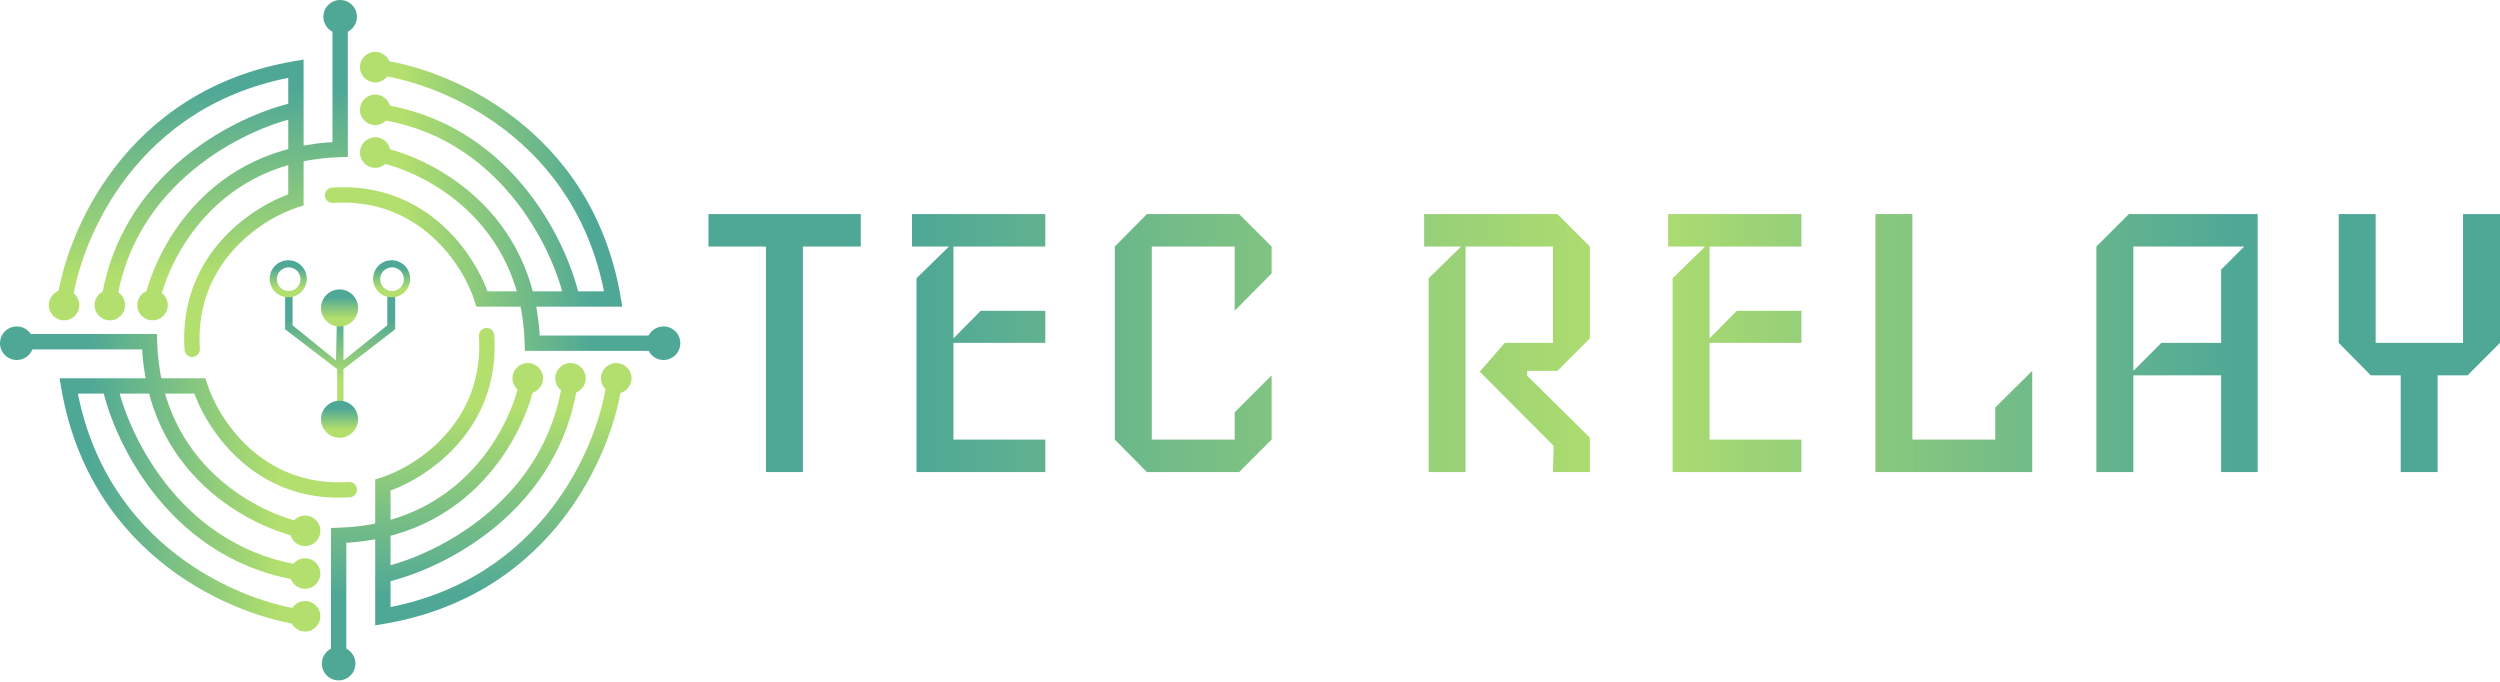 <svg xmlns="http://www.w3.org/2000/svg" fill="none" viewBox="0 0 407 111" height="111" width="407">
<path fill="url(#paint0_linear_95_98)" d="M140.136 40.138H130.715V76.851H124.697V40.138H115.337V34.85H140.136V40.138Z"></path>
<path fill="url(#paint1_linear_95_98)" d="M170.175 76.851H149.205V45.304L154.493 40.138H148.476V34.85H170.175V40.138H155.223V55.091L159.66 50.593H170.175V55.82H155.223V71.563H170.175V76.851Z"></path>
<path fill="url(#paint2_linear_95_98)" d="M207.02 71.563L201.732 76.851H186.718L181.491 71.563V40.138L186.718 34.85H201.732L207.02 40.138V44.514L201.002 50.593V40.138H187.508V71.563H201.002V67.126L207.02 61.108V71.563Z"></path>
<path fill="url(#paint3_linear_95_98)" d="M258.838 76.851H252.821L252.942 72.596L240.907 60.5L244.98 55.82H252.821V40.138H238.597V76.851H232.58V45.304L237.868 40.138H231.851V34.85H253.55L258.838 40.138V55.091L253.55 60.379H248.627V61.169L258.838 71.259V76.851Z"></path>
<path fill="url(#paint4_linear_95_98)" d="M293.273 76.851H272.303V45.304L277.591 40.138H271.573V34.85H293.273V40.138H278.32V55.091L282.757 50.593H293.273V55.82H278.32V71.563H293.273V76.851Z"></path>
<path fill="url(#paint5_linear_95_98)" d="M330.847 76.851H305.318V34.85H311.335V71.563H324.829V66.335L330.847 60.379V76.851Z"></path>
<path fill="url(#paint6_linear_95_98)" d="M367.549 76.851H361.592V61.108H347.308V76.851H341.291V40.138L346.579 34.85H367.549V76.851ZM365.361 40.138H347.308V60.379L351.867 55.82H361.592V43.907L365.361 40.138Z"></path>
<path fill="url(#paint7_linear_95_98)" d="M407 55.82L401.712 61.108H396.849V76.851H390.832V61.108H385.969L380.742 55.82V34.85H386.759V55.82H400.982V34.85H407V55.82Z"></path>
<path fill="#B2DF6D" d="M20.363 49.667C20.363 51.038 19.252 52.15 17.88 52.15C16.509 52.15 15.397 51.038 15.397 49.667C15.397 48.295 16.509 47.183 17.88 47.183C19.252 47.183 20.363 48.295 20.363 49.667Z"></path>
<path fill="#B2DF6D" d="M27.317 49.667C27.317 51.038 26.205 52.15 24.833 52.15C23.462 52.15 22.35 51.038 22.35 49.667C22.35 48.295 23.462 47.183 24.833 47.183C26.205 47.183 27.317 48.295 27.317 49.667Z"></path>
<path fill="#B2DF6D" d="M52.15 86.42C52.15 87.792 51.038 88.903 49.667 88.903C48.295 88.903 47.183 87.792 47.183 86.42C47.183 85.049 48.295 83.937 49.667 83.937C51.038 83.937 52.15 85.049 52.15 86.42Z"></path>
<path fill="#B2DF6D" d="M52.15 93.374C52.15 94.745 51.038 95.857 49.667 95.857C48.295 95.857 47.183 94.745 47.183 93.374C47.183 92.002 48.295 90.89 49.667 90.89C51.038 90.89 52.15 92.002 52.15 93.374Z"></path>
<path fill="#B2DF6D" d="M52.15 100.327C52.15 101.698 51.038 102.81 49.667 102.81C48.295 102.81 47.183 101.698 47.183 100.327C47.183 98.955 48.295 97.844 49.667 97.844C51.038 97.844 52.15 98.955 52.15 100.327Z"></path>
<path fill="#B2DF6D" d="M63.573 10.927C63.573 12.298 62.462 13.41 61.09 13.41C59.718 13.41 58.607 12.298 58.607 10.927C58.607 9.555 59.718 8.443 61.09 8.443C62.462 8.443 63.573 9.555 63.573 10.927Z"></path>
<path fill="#B2DF6D" d="M63.573 17.88C63.573 19.252 62.462 20.363 61.09 20.363C59.718 20.363 58.607 19.252 58.607 17.88C58.607 16.509 59.718 15.397 61.09 15.397C62.462 15.397 63.573 16.509 63.573 17.88Z"></path>
<path fill="#B2DF6D" d="M63.573 24.833C63.573 26.205 62.462 27.317 61.09 27.317C59.718 27.317 58.607 26.205 58.607 24.833C58.607 23.462 59.718 22.35 61.09 22.35C62.462 22.35 63.573 23.462 63.573 24.833Z"></path>
<path fill="#B2DF6D" d="M102.81 61.587C102.81 62.958 101.698 64.07 100.327 64.07C98.955 64.07 97.843 62.958 97.843 61.587C97.843 60.215 98.955 59.103 100.327 59.103C101.698 59.103 102.81 60.215 102.81 61.587Z"></path>
<path fill="#B2DF6D" d="M95.36 61.587C95.36 62.958 94.248 64.07 92.877 64.07C91.505 64.07 90.393 62.958 90.393 61.587C90.393 60.215 91.505 59.103 92.877 59.103C94.248 59.103 95.36 60.215 95.36 61.587Z"></path>
<path fill="#B2DF6D" d="M88.407 61.587C88.407 62.958 87.295 64.07 85.923 64.07C84.552 64.07 83.44 62.958 83.44 61.587C83.44 60.215 84.552 59.103 85.923 59.103C87.295 59.103 88.407 60.215 88.407 61.587Z"></path>
<path fill="#4FA896" d="M5.463 55.875C5.463 57.384 4.24 58.607 2.732 58.607C1.223 58.607 0 57.384 0 55.875C0 54.366 1.223 53.143 2.732 53.143C4.24 53.143 5.463 54.366 5.463 55.875Z"></path>
<path fill="#4FA896" d="M57.862 108.036C57.862 109.545 56.639 110.768 55.13 110.768C53.621 110.768 52.398 109.545 52.398 108.036C52.398 106.528 53.621 105.305 55.13 105.305C56.639 105.305 57.862 106.528 57.862 108.036Z"></path>
<path fill="#4FA896" d="M110.757 55.875C110.757 57.384 109.534 58.607 108.025 58.607C106.516 58.607 105.293 57.384 105.293 55.875C105.293 54.366 106.516 53.143 108.025 53.143C109.534 53.143 110.757 54.366 110.757 55.875Z"></path>
<path fill="#4FA896" d="M58.11 2.732C58.11 4.24 56.887 5.463 55.378 5.463C53.87 5.463 52.647 4.24 52.647 2.732C52.647 1.223 53.87 0 55.378 0C56.887 0 58.11 1.223 58.11 2.732Z"></path>
<path fill="#B2DF6D" d="M12.913 49.667C12.913 51.038 11.802 52.15 10.43 52.15C9.059 52.15 7.947 51.038 7.947 49.667C7.947 48.295 9.059 47.183 10.43 47.183C11.802 47.183 12.913 48.295 12.913 49.667Z"></path>
<path fill="url(#paint8_linear_95_98)" d="M48.177 11.175H49.427V9.696L47.968 9.943L48.177 11.175ZM48.177 32.532L48.552 33.724L49.427 33.448V32.532H48.177ZM30.043 56.952C30.089 57.64 30.684 58.162 31.373 58.116C32.062 58.07 32.583 57.474 32.537 56.785L30.043 56.952ZM55.378 24.337L55.414 25.586L56.628 25.552V24.337H55.378ZM10.43 49.667L11.671 49.817C12.958 39.202 22.117 16.85 48.385 12.408L48.177 11.175L47.968 9.943C20.199 14.639 10.551 38.278 9.189 49.516L10.43 49.667ZM48.177 11.175H46.927V17.88H48.177H49.427V11.175H48.177ZM48.177 17.88L47.908 16.659C43.221 17.691 36.094 20.554 29.765 25.809C23.417 31.08 17.834 38.796 16.393 49.5L17.632 49.667L18.871 49.834C20.211 39.876 25.389 32.692 31.362 27.732C37.355 22.756 44.11 20.055 48.446 19.101L48.177 17.88ZM48.177 32.532L47.801 31.34C41.502 33.324 28.994 41.218 30.043 56.952L31.29 56.868L32.537 56.785C31.6 42.719 42.766 35.547 48.552 33.724L48.177 32.532ZM24.585 49.667L25.813 49.902C27.324 42.027 35.366 26.159 55.414 25.586L55.378 24.337L55.343 23.087C33.671 23.706 24.992 40.916 23.358 49.431L24.585 49.667ZM55.378 24.337H56.628V2.98H55.378H54.128V24.337H55.378ZM48.177 32.532H49.427V17.88H48.177H46.927V32.532H48.177Z"></path>
<path fill="url(#paint9_linear_95_98)" d="M99.83 48.674V49.924H101.309L101.063 48.465L99.83 48.674ZM78.473 48.674L77.281 49.049L77.557 49.924H78.473V48.674ZM54.054 30.54C53.365 30.586 52.844 31.181 52.889 31.87C52.935 32.559 53.531 33.08 54.22 33.034L54.054 30.54ZM86.668 55.875L85.419 55.911L85.454 57.125H86.668V55.875ZM61.338 10.927L61.188 12.168C71.803 13.455 94.155 22.614 98.598 48.882L99.83 48.674L101.063 48.465C96.366 20.696 72.727 11.048 61.489 9.686L61.338 10.927ZM99.83 48.674V47.424H93.125V48.674V49.924H99.83V48.674ZM93.125 48.674L94.346 48.405C93.314 43.718 90.451 36.591 85.196 30.262C79.925 23.914 72.209 18.331 61.505 16.89L61.338 18.129L61.172 19.367C71.129 20.708 78.313 25.886 83.273 31.859C88.249 37.852 90.95 44.607 91.904 48.943L93.125 48.674ZM78.473 48.674L79.666 48.298C77.681 41.999 69.787 29.491 54.054 30.54L54.137 31.787L54.22 33.034C68.286 32.096 75.458 43.263 77.281 49.049L78.473 48.674ZM61.338 25.082L61.103 26.31C68.978 27.821 84.846 35.863 85.419 55.911L86.668 55.875L87.918 55.84C87.299 34.168 70.089 25.489 61.574 23.854L61.338 25.082ZM86.668 55.875V57.125H108.025V55.875V54.625H86.668V55.875ZM78.473 48.674V49.924H93.125V48.674V47.424H78.473V48.674Z"></path>
<path fill="url(#paint10_linear_95_98)" d="M11.175 62.828V61.578H9.696L9.942 63.037L11.175 62.828ZM32.532 62.828L33.724 62.453L33.448 61.578H32.532V62.828ZM56.952 80.962C57.64 80.916 58.161 80.321 58.116 79.632C58.07 78.943 57.474 78.422 56.785 78.468L56.952 80.962ZM24.337 55.627L25.586 55.591L25.552 54.377H24.337V55.627ZM49.667 100.575L49.817 99.334C39.202 98.048 16.85 88.888 12.408 62.62L11.175 62.828L9.942 63.037C14.639 90.806 38.278 100.454 49.516 101.816L49.667 100.575ZM11.175 62.828V64.079H17.88V62.828V61.578H11.175V62.828ZM17.88 62.828L16.659 63.097C17.691 67.784 20.554 74.912 25.809 81.24C31.08 87.589 38.796 93.171 49.5 94.612L49.667 93.374L49.834 92.135C39.876 90.794 32.692 85.616 27.732 79.643C22.756 73.65 20.055 66.895 19.101 62.56L17.88 62.828ZM32.532 62.828L31.339 63.204C33.324 69.504 41.218 82.011 56.952 80.962L56.868 79.715L56.785 78.468C42.719 79.406 35.547 68.239 33.724 62.453L32.532 62.828ZM49.667 86.42L49.902 85.193C42.027 83.681 26.159 75.639 25.586 55.591L24.337 55.627L23.087 55.663C23.706 77.334 40.916 86.014 49.431 87.648L49.667 86.42ZM24.337 55.627V54.377H2.98V55.627L2.98 56.877H24.337V55.627ZM32.532 62.828V61.578H17.88V62.828V64.079H32.532V62.828Z"></path>
<path fill="url(#paint11_linear_95_98)" d="M62.332 100.327H61.082V101.806L62.54 101.56L62.332 100.327ZM62.332 78.971L61.956 77.778L61.082 78.054V78.971H62.332ZM80.466 54.551C80.42 53.862 79.824 53.341 79.135 53.386C78.446 53.432 77.925 54.028 77.971 54.717L80.466 54.551ZM55.13 87.165L55.094 85.916L53.88 85.951V87.165L55.13 87.165ZM100.078 61.836L98.838 61.685C97.551 72.3 88.392 94.652 62.123 99.095L62.332 100.327L62.54 101.56C90.309 96.863 99.957 73.224 101.319 61.986L100.078 61.836ZM62.332 100.327H63.582L63.582 93.622H62.332H61.082L61.082 100.327H62.332ZM62.332 93.622L62.6 94.843C67.288 93.811 74.415 90.948 80.743 85.694C87.092 80.422 92.675 72.706 94.116 62.002L92.877 61.836L91.638 61.669C90.297 71.626 85.119 78.81 79.146 83.77C73.153 88.747 66.399 91.447 62.063 92.401L62.332 93.622ZM62.332 78.971L62.707 80.163C69.007 78.178 81.515 70.284 80.466 54.551L79.218 54.634L77.971 54.717C78.909 68.783 67.742 75.955 61.956 77.778L62.332 78.971ZM85.923 61.836L84.696 61.6C83.184 69.475 75.143 85.343 55.094 85.916L55.13 87.165L55.166 88.415C76.837 87.796 85.517 70.586 87.151 62.071L85.923 61.836ZM55.13 87.165L53.88 87.165L53.88 108.522H55.13H56.38L56.38 87.165H55.13ZM62.332 78.971H61.082L61.082 93.622H62.332H63.582L63.582 78.971H62.332Z"></path>
<path fill="url(#paint12_linear_95_98)" d="M64.336 48.276V53.608L55.92 60.096V65.942H54.892V60.096L46.413 53.608V48.083H47.633V52.965L54.7 58.683L54.828 52.773H55.92V58.683L63.051 52.965V48.276L63.886 48.083L64.336 48.276Z"></path>
<ellipse fill="url(#paint13_linear_95_98)" ry="3.019" rx="3.019" cy="50.139" cx="55.278"></ellipse>
<ellipse fill="url(#paint14_linear_95_98)" ry="3.019" rx="3.019" cy="68.254" cx="55.278"></ellipse>
<path fill="url(#paint15_linear_95_98)" d="M63.758 42.366C65.425 42.366 66.777 43.718 66.777 45.386C66.776 47.053 65.425 48.404 63.758 48.404C62.091 48.404 60.739 47.053 60.739 45.386C60.739 43.718 62.09 42.366 63.758 42.366ZM63.822 43.522C62.758 43.522 61.895 44.385 61.895 45.449C61.895 46.513 62.758 47.377 63.822 47.377C64.887 47.377 65.749 46.513 65.749 45.449C65.749 44.385 64.886 43.523 63.822 43.522Z"></path>
<path fill="url(#paint16_linear_95_98)" d="M46.927 42.366C48.594 42.366 49.946 43.718 49.946 45.386C49.946 47.053 48.594 48.404 46.927 48.404C45.26 48.404 43.908 47.053 43.908 45.386C43.908 43.718 45.26 42.366 46.927 42.366ZM46.991 43.522C45.926 43.523 45.064 44.385 45.064 45.449C45.064 46.513 45.926 47.377 46.991 47.377C48.055 47.377 48.918 46.513 48.918 45.449C48.918 44.385 48.055 43.522 46.991 43.522Z"></path>
<defs>
<linearGradient gradientUnits="userSpaceOnUse" y2="56.958" x2="411.516" y1="56.958" x1="115.337" id="paint0_linear_95_98">
<stop stop-color="#4FA896" offset="0.115"></stop>
<stop stop-color="#B2DF6D" offset="0.505"></stop>
<stop stop-color="#4FA896" offset="0.841"></stop>
</linearGradient>
<linearGradient gradientUnits="userSpaceOnUse" y2="56.958" x2="411.516" y1="56.958" x1="115.337" id="paint1_linear_95_98">
<stop stop-color="#4FA896" offset="0.115"></stop>
<stop stop-color="#B2DF6D" offset="0.505"></stop>
<stop stop-color="#4FA896" offset="0.841"></stop>
</linearGradient>
<linearGradient gradientUnits="userSpaceOnUse" y2="56.958" x2="411.516" y1="56.958" x1="115.337" id="paint2_linear_95_98">
<stop stop-color="#4FA896" offset="0.115"></stop>
<stop stop-color="#B2DF6D" offset="0.505"></stop>
<stop stop-color="#4FA896" offset="0.841"></stop>
</linearGradient>
<linearGradient gradientUnits="userSpaceOnUse" y2="56.958" x2="411.516" y1="56.958" x1="115.337" id="paint3_linear_95_98">
<stop stop-color="#4FA896" offset="0.115"></stop>
<stop stop-color="#B2DF6D" offset="0.505"></stop>
<stop stop-color="#4FA896" offset="0.841"></stop>
</linearGradient>
<linearGradient gradientUnits="userSpaceOnUse" y2="56.958" x2="411.516" y1="56.958" x1="115.337" id="paint4_linear_95_98">
<stop stop-color="#4FA896" offset="0.115"></stop>
<stop stop-color="#B2DF6D" offset="0.505"></stop>
<stop stop-color="#4FA896" offset="0.841"></stop>
</linearGradient>
<linearGradient gradientUnits="userSpaceOnUse" y2="56.958" x2="411.516" y1="56.958" x1="115.337" id="paint5_linear_95_98">
<stop stop-color="#4FA896" offset="0.115"></stop>
<stop stop-color="#B2DF6D" offset="0.505"></stop>
<stop stop-color="#4FA896" offset="0.841"></stop>
</linearGradient>
<linearGradient gradientUnits="userSpaceOnUse" y2="56.958" x2="411.516" y1="56.958" x1="115.337" id="paint6_linear_95_98">
<stop stop-color="#4FA896" offset="0.115"></stop>
<stop stop-color="#B2DF6D" offset="0.505"></stop>
<stop stop-color="#4FA896" offset="0.841"></stop>
</linearGradient>
<linearGradient gradientUnits="userSpaceOnUse" y2="56.958" x2="411.516" y1="56.958" x1="115.337" id="paint7_linear_95_98">
<stop stop-color="#4FA896" offset="0.115"></stop>
<stop stop-color="#B2DF6D" offset="0.505"></stop>
<stop stop-color="#4FA896" offset="0.841"></stop>
</linearGradient>
<linearGradient gradientUnits="userSpaceOnUse" y2="56.868" x2="32.904" y1="2.98" x1="32.904" id="paint8_linear_95_98">
<stop stop-color="#4FA896" offset="0.216"></stop>
<stop stop-color="#B2DF6D" offset="0.784"></stop>
</linearGradient>
<linearGradient gradientUnits="userSpaceOnUse" y2="33.401" x2="54.137" y1="33.401" x1="108.025" id="paint9_linear_95_98">
<stop stop-color="#4FA896" offset="0.216"></stop>
<stop stop-color="#B2DF6D" offset="0.784"></stop>
</linearGradient>
<linearGradient gradientUnits="userSpaceOnUse" y2="78.101" x2="56.868" y1="78.101" x1="2.98" id="paint10_linear_95_98">
<stop stop-color="#4FA896" offset="0.216"></stop>
<stop stop-color="#B2DF6D" offset="0.784"></stop>
</linearGradient>
<linearGradient gradientUnits="userSpaceOnUse" y2="54.634" x2="77.604" y1="108.522" x1="77.604" id="paint11_linear_95_98">
<stop stop-color="#4FA896" offset="0.216"></stop>
<stop stop-color="#B2DF6D" offset="0.784"></stop>
</linearGradient>
<linearGradient gradientUnits="userSpaceOnUse" y2="65.942" x2="55.374" y1="48.083" x1="55.374" id="paint12_linear_95_98">
<stop stop-color="#4FA896" offset="0.216"></stop>
<stop stop-color="#B2DF6D" offset="0.769"></stop>
</linearGradient>
<linearGradient gradientUnits="userSpaceOnUse" y2="53.158" x2="55.278" y1="47.12" x1="55.278" id="paint13_linear_95_98">
<stop stop-color="#4FA896" offset="0.216"></stop>
<stop stop-color="#B2DF6D" offset="0.769"></stop>
</linearGradient>
<linearGradient gradientUnits="userSpaceOnUse" y2="71.274" x2="55.278" y1="65.235" x1="55.278" id="paint14_linear_95_98">
<stop stop-color="#4FA896" offset="0.216"></stop>
<stop stop-color="#B2DF6D" offset="0.769"></stop>
</linearGradient>
<linearGradient gradientUnits="userSpaceOnUse" y2="48.404" x2="63.758" y1="42.366" x1="63.758" id="paint15_linear_95_98">
<stop stop-color="#4FA896" offset="0.216"></stop>
<stop stop-color="#B2DF6D" offset="0.769"></stop>
</linearGradient>
<linearGradient gradientUnits="userSpaceOnUse" y2="48.404" x2="46.927" y1="42.366" x1="46.927" id="paint16_linear_95_98">
<stop stop-color="#4FA896" offset="0.216"></stop>
<stop stop-color="#B2DF6D" offset="0.769"></stop>
</linearGradient>
</defs>
</svg>
